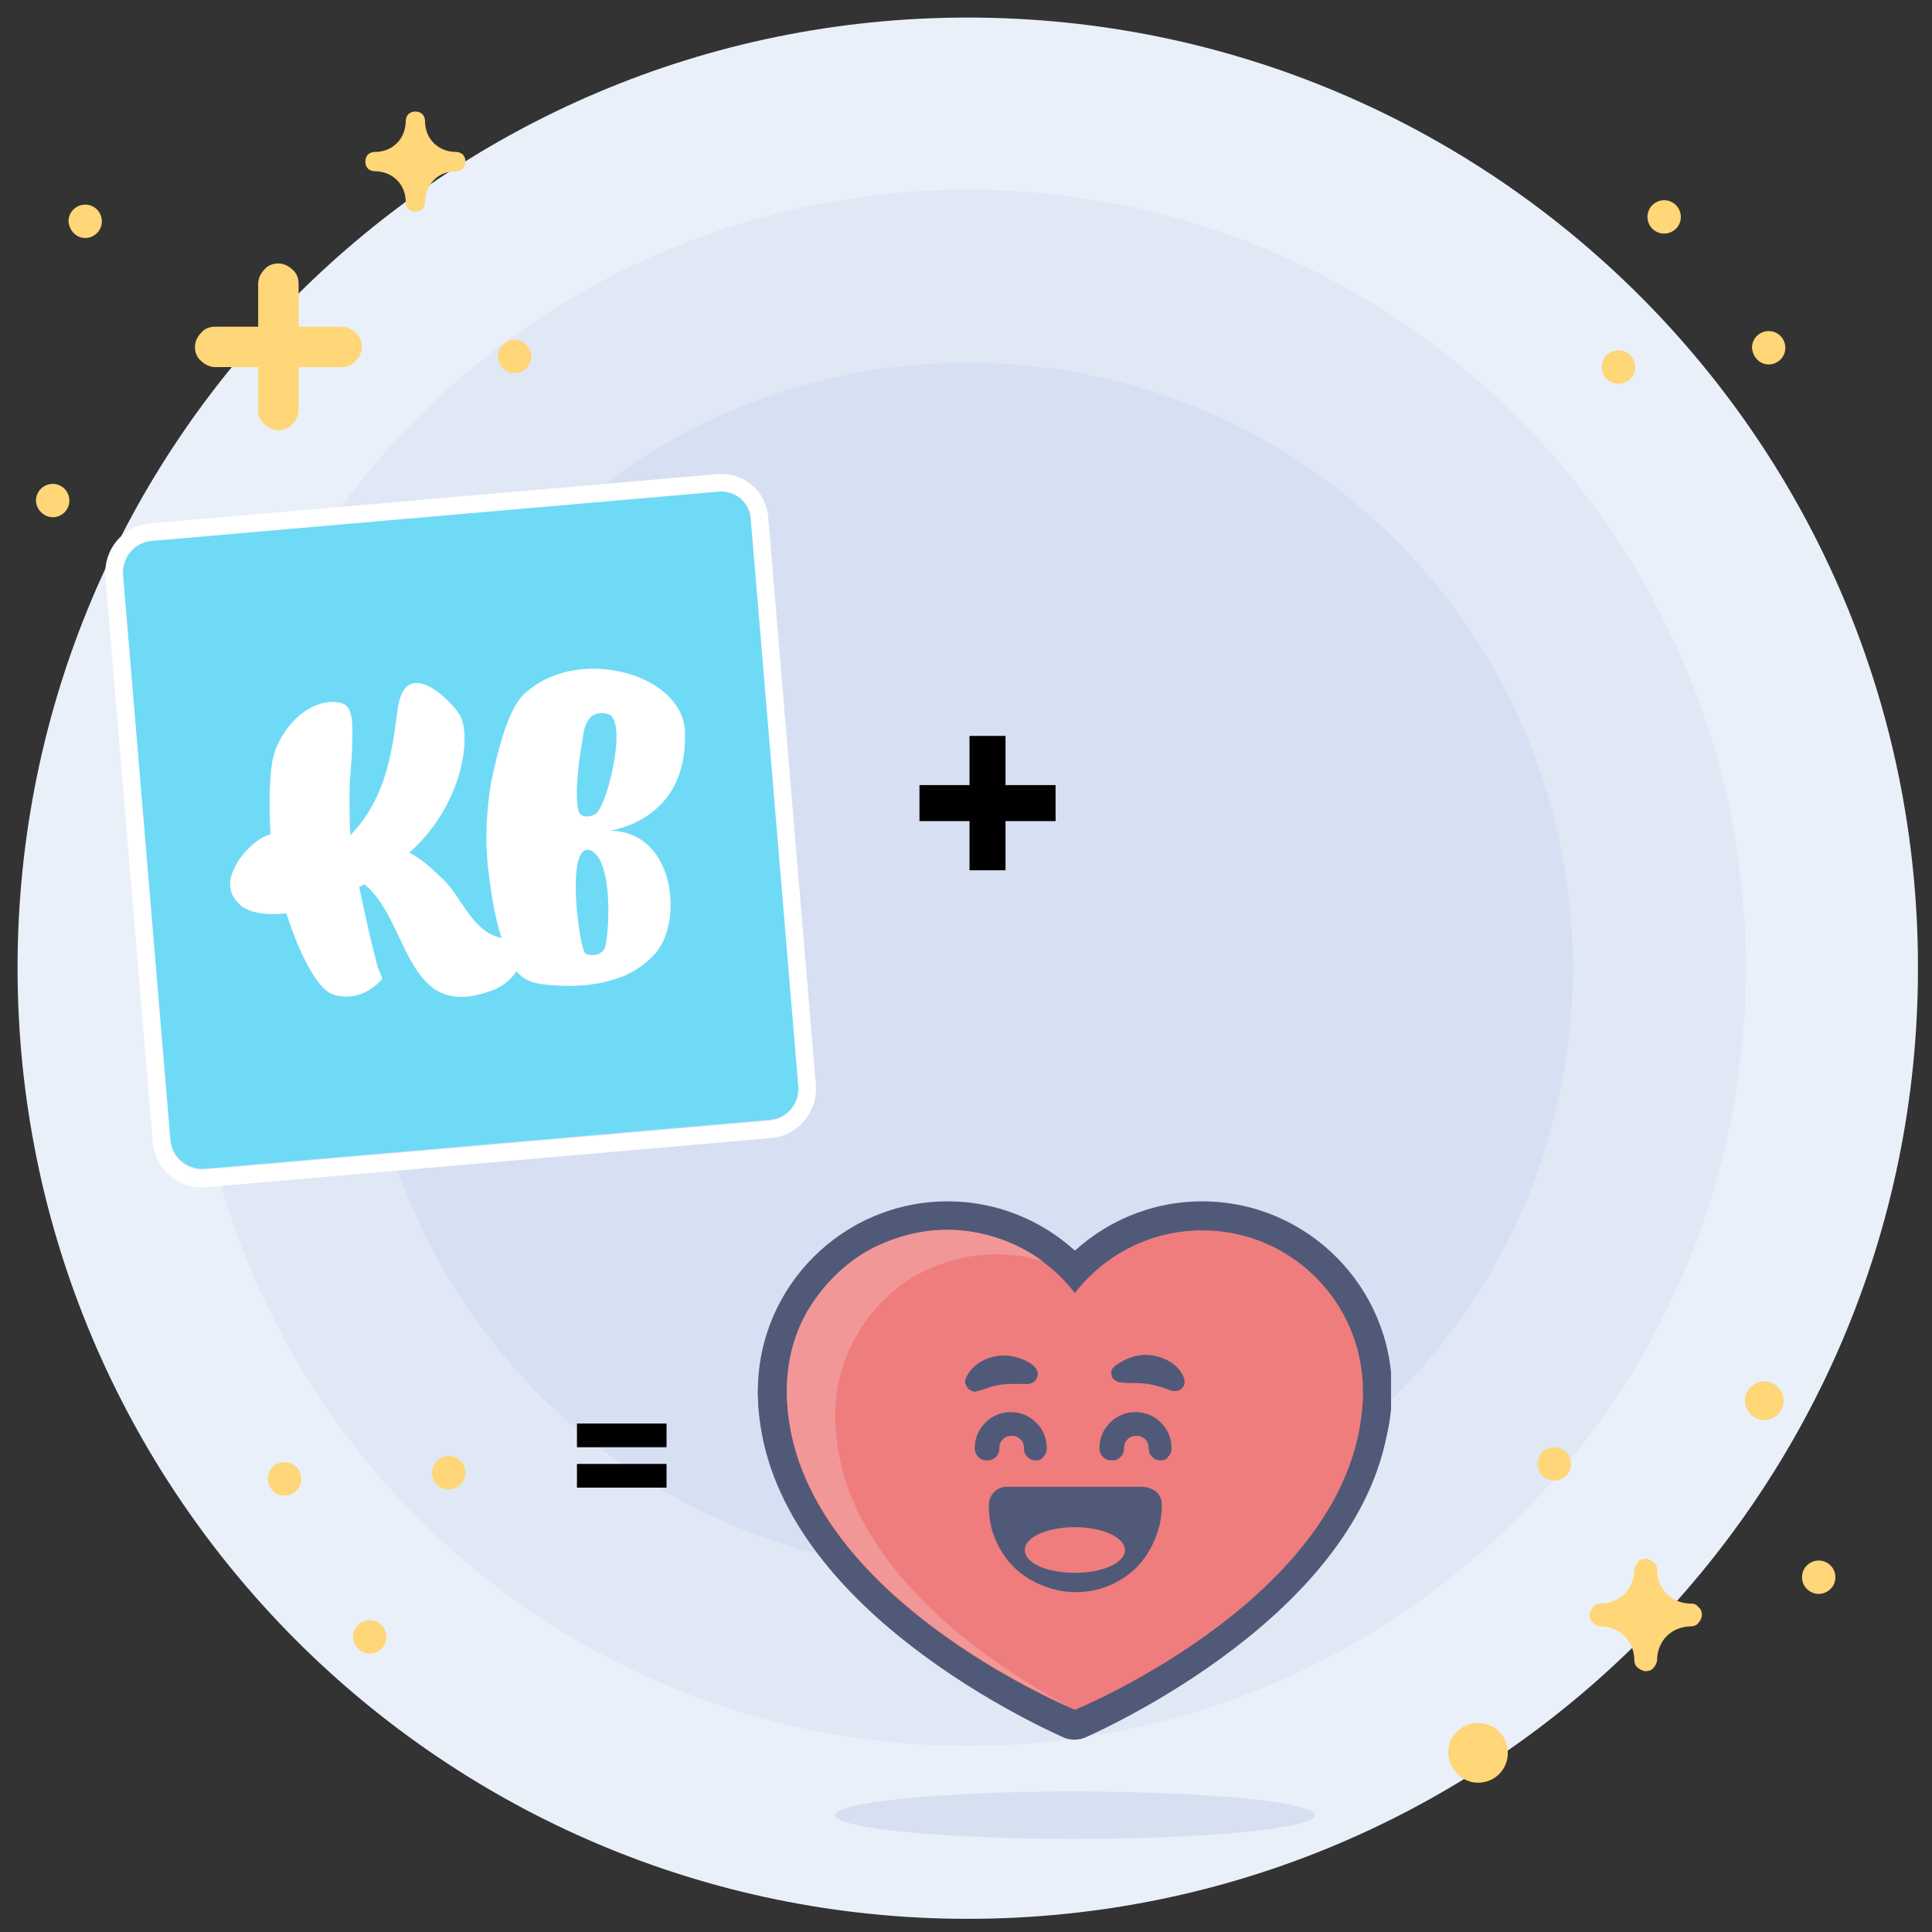 <svg version="1.1" id="Layer_1" xmlns="http://www.w3.org/2000/svg" xmlns:xlink="http://www.w3.org/1999/xlink" x="0" y="0" viewBox="0 0 220 220" style="enable-background:new 0 0 220 220" xml:space="preserve"><rect x="0" y="0" width="220" height="220" fill="#333333" stroke="none"/><style>.st3{fill:#ffd678}.st5{fill:#515979}.st7{fill:#ef7d7d}</style><path d="M110.2 218.5c59.8 0 108.2-48.5 108.2-108.2C218.5 50.5 170 2 110.2 2 50.5 2 2 50.5 2 110.2 2 170 50.5 218.5 110.2 218.5z" style="fill:#eaf0f9"/><path d="M110.2 198.8c48.9 0 88.6-39.7 88.6-88.6 0-48.9-39.7-88.6-88.6-88.6-48.9 0-88.6 39.7-88.6 88.6.1 49 39.7 88.6 88.6 88.6z" style="fill:#e0e8f6"/><path d="M110.2 179.1c38 0 68.9-30.8 68.9-68.9 0-38-30.8-68.9-68.9-68.9-38 0-68.9 30.8-68.9 68.9.1 38.1 30.9 68.9 68.9 68.9z" style="fill:#d6e0f2"/><path class="st3" d="M192.5 182.6c-1 0-2-.4-2.7-1.1-.7-.7-1.1-1.7-1.1-2.7 0-.3-.1-.7-.4-.9-.2-.2-.6-.4-.9-.4-.3 0-.7.1-.9.4-.2.2-.4.6-.4.9 0 1-.4 2-1.1 2.7-.7.7-1.7 1.1-2.7 1.1-.3 0-.7.1-.9.4-.2.2-.4.6-.4.9s.1.7.4.9c.2.2.6.4.9.4 1 0 2 .4 2.7 1.1.7.7 1.1 1.7 1.1 2.7 0 .3.1.7.4.9.2.2.6.4.9.4.3 0 .7-.1.9-.4.2-.2.4-.6.4-.9 0-1 .4-2 1.1-2.7.7-.7 1.7-1.1 2.7-1.1.3 0 .7-.1.9-.4.2-.2.4-.6.4-.9s-.1-.7-.4-.9c-.2-.3-.5-.4-.9-.4zM200.9 161.7c1.2 0 2.2-1 2.2-2.2s-1-2.2-2.2-2.2c-1.2 0-2.2 1-2.2 2.2s1 2.2 2.2 2.2zM168.3 203c1.9 0 3.4-1.5 3.4-3.4s-1.5-3.4-3.4-3.4-3.4 1.5-3.4 3.4c.1 1.9 1.6 3.4 3.4 3.4zM207.1 181.5c1 0 1.9-.8 1.9-1.9 0-1-.8-1.9-1.9-1.9-1 0-1.9.8-1.9 1.9 0 1.1.9 1.9 1.9 1.9zM177 168.6c1 0 1.9-.8 1.9-1.9 0-1-.8-1.9-1.9-1.9s-1.9.8-1.9 1.9c0 1.1.8 1.9 1.9 1.9zM189.5 26.6c1 0 1.9-.8 1.9-1.9 0-1-.8-1.9-1.9-1.9-1 0-1.9.8-1.9 1.9 0 1 .8 1.9 1.9 1.9zM184.3 43.7c1 0 1.9-.8 1.9-1.9 0-1-.8-1.9-1.9-1.9s-1.9.8-1.9 1.9c0 1.1.8 1.9 1.9 1.9zM201.4 41.5c1 0 1.9-.8 1.9-1.9 0-1-.8-1.9-1.9-1.9-1 0-1.9.8-1.9 1.9.1 1.1.9 1.9 1.9 1.9zM42.1 188.3c1 0 1.9-.8 1.9-1.9 0-1-.8-1.9-1.9-1.9-1 0-1.9.8-1.9 1.9 0 1 .9 1.9 1.9 1.9zM51.1 169.6c1 0 1.9-.8 1.9-1.9 0-1-.8-1.9-1.9-1.9-1 0-1.9.8-1.9 1.9 0 1.1.8 1.9 1.9 1.9zM32.4 170.3c1 0 1.9-.8 1.9-1.9 0-1-.8-1.9-1.9-1.9-1 0-1.9.8-1.9 1.9 0 1.1.9 1.9 1.9 1.9zM58.6 42.5c1 0 1.9-.8 1.9-1.9 0-1-.8-1.9-1.9-1.9-1 0-1.9.8-1.9 1.9.1 1.1.9 1.9 1.9 1.9zM6 58.9c1 0 1.9-.8 1.9-1.9 0-1-.8-1.9-1.9-1.9-1 0-1.9.8-1.9 1.9 0 1 .9 1.9 1.9 1.9zM9.7 27.1c1 0 1.9-.8 1.9-1.9 0-1-.8-1.9-1.9-1.9-1 0-1.9.8-1.9 1.9.1 1.1.9 1.9 1.9 1.9zM38.9 37.2H34v-4.9c0-.6-.2-1.2-.7-1.6-.4-.4-1-.7-1.6-.7-.6 0-1.2.2-1.6.7-.4.4-.7 1-.7 1.6v4.9h-4.9c-.6 0-1.2.2-1.6.7-.4.4-.7 1-.7 1.6s.2 1.2.7 1.6c.4.4 1 .7 1.6.7h4.9v4.9c0 .6.2 1.2.7 1.6.4.4 1 .7 1.6.7.6 0 1.2-.2 1.6-.7.4-.4.7-1 .7-1.6v-4.9h4.9c.6 0 1.2-.2 1.6-.7.4-.4.7-1 .7-1.6s-.2-1.2-.7-1.6c-.5-.5-1.1-.7-1.6-.7zM51.9 17.3c-1 0-1.9-.4-2.5-1-.7-.7-1-1.6-1-2.5 0-.3-.1-.6-.3-.8-.2-.2-.5-.3-.8-.3-.3 0-.6.1-.8.3-.2.2-.3.5-.3.8 0 1-.4 1.9-1 2.5-.7.7-1.6 1-2.5 1-.3 0-.6.1-.8.3-.2.2-.3.5-.3.8 0 .3.1.6.3.8.2.2.5.3.8.3 1 0 1.9.4 2.5 1 .7.7 1 1.6 1 2.5 0 .3.1.6.3.8.2.2.5.3.8.3.3 0 .6-.1.8-.3.2-.2.3-.5.3-.8 0-1 .4-1.9 1-2.5.7-.7 1.6-1 2.5-1 .3 0 .6-.1.8-.3.2-.2.3-.5.3-.8 0-.3-.1-.6-.3-.8-.2-.2-.5-.3-.8-.3z"/><defs><path id="SVGID_1_" d="M86.3 136.8h72.1v72.7H86.3z"/></defs><clipPath id="SVGID_00000002375892003373719400000005090543549331376288_"><use xlink:href="#SVGID_1_" style="overflow:visible"/></clipPath><g style="clip-path:url(#SVGID_00000002375892003373719400000005090543549331376288_)"><path class="st5" d="M121 197.8c-6.6-3-34.7-17.1-34.7-39.4h72.1c0 22.2-28.1 36.4-34.7 39.4-.4.2-.9.3-1.4.3-.4 0-.9-.1-1.3-.3z"/><path class="st5" d="M107.9 180c11.9 0 21.6-9.7 21.6-21.6 0-11.9-9.7-21.6-21.6-21.6-11.9 0-21.6 9.7-21.6 21.6 0 11.9 9.7 21.6 21.6 21.6z"/><path class="st5" d="M136.9 180c11.9 0 21.6-9.7 21.6-21.6 0-11.9-9.7-21.6-21.6-21.6-11.9 0-21.6 9.7-21.6 21.6 0 11.9 9.6 21.6 21.6 21.6z"/><path d="M149.7 206.7c0 1.5-12.2 2.7-27.3 2.7s-27.3-1.2-27.3-2.7c0-1.5 12.2-2.7 27.3-2.7s27.3 1.2 27.3 2.7z" style="fill:#d6e0f1"/><path class="st7" d="M136.9 176.7c10.1 0 18.3-8.2 18.3-18.3 0-10.1-8.2-18.3-18.3-18.3-10.1 0-18.3 8.2-18.3 18.3 0 10.1 8.2 18.3 18.3 18.3z"/><path class="st7" d="M107.9 176.7c10.1 0 18.3-8.2 18.3-18.3 0-10.1-8.2-18.3-18.3-18.3-10.1 0-18.3 8.2-18.3 18.3 0 10.1 8.2 18.3 18.3 18.3z"/><path class="st7" d="M122.4 194.7s-32.8-13.4-32.8-36.3h65.6c0 22.9-32.8 36.3-32.8 36.3z"/><path d="M95.1 161.1c0-2.9.7-5.7 2-8.2 1.3-2.6 3.2-4.8 5.4-6.5 2.3-1.7 5-2.8 7.8-3.3s5.7-.3 8.4.5c-2.7-2-6-3.2-9.3-3.5-3.4-.3-6.7.4-9.8 1.9-3 1.5-5.5 3.9-7.3 6.7s-2.7 6.2-2.7 9.6c0 20.6 26.6 33.6 31.9 35.9-9.5-5.1-26.4-16.6-26.4-33.1z" style="fill:#f29797"/><path class="st5" d="M130 169.3h-15.3c-.6 0-1.1.2-1.5.6-.4.4-.6 1-.6 1.5 0 1.3.2 2.6.7 3.8.5 1.2 1.2 2.3 2.1 3.2.9.9 2 1.6 3.2 2.1 1.2.5 2.5.8 3.8.8 1.3 0 2.6-.2 3.8-.7 1.2-.5 2.3-1.2 3.2-2.1.9-.9 1.6-2 2.1-3.2.5-1.2.8-2.5.8-3.8v-.1c0-.6-.2-1.1-.6-1.5-.5-.4-1.1-.6-1.7-.6z"/><path class="st7" d="M122.4 179.1c3.1 0 5.7-1.1 5.7-2.6 0-1.4-2.5-2.6-5.7-2.6-3.1 0-5.7 1.1-5.7 2.6s2.5 2.6 5.7 2.6z"/><path class="st5" d="M126.9 155.6c.9-.7 2-1.2 3.1-1.3 1.1-.1 2.3.2 3.3.8 1 .6 2.4 2.4 1 3.2-.2.1-.4.1-.6.1-.2 0-.4-.1-.5-.1-1.2-.5-2.5-.8-3.8-.8-.6 0-1.3 0-1.9-.1-.2 0-.4-.1-.6-.3-.2-.1-.3-.3-.3-.5-.1-.2-.1-.4 0-.6 0-.1.1-.2.3-.4zM116.9 157.6c-1.3 0-2.7-.1-4 .3-.4.1-1 .4-1.6.5-.2.1-.4.1-.6 0-.2-.1-.4-.2-.5-.3l-.3-.6c0-.2 0-.4.1-.6 1-2.2 3.8-3 5.9-2.3 1 .3 3 1.2 2 2.6-.1.1-.3.3-.5.3-.1.1-.3.1-.5.1zM118 166.3c-.4 0-.7-.1-1-.4-.3-.3-.4-.6-.4-1s-.1-.7-.4-1c-.3-.3-.6-.4-1-.4s-.7.1-1 .4c-.3.3-.4.6-.4 1s-.1.7-.4 1c-.3.3-.6.4-1 .4s-.7-.1-1-.4c-.3-.3-.4-.6-.4-1 0-1.1.4-2.1 1.2-2.9.8-.8 1.8-1.2 2.9-1.2 1.1 0 2.1.4 2.9 1.2.8.8 1.2 1.8 1.2 2.9 0 .4-.1.7-.4 1-.1.2-.4.4-.8.4zM132.2 166.3c-.4 0-.7-.1-1-.4-.3-.3-.4-.6-.4-1s-.1-.7-.4-1c-.3-.3-.6-.4-1-.4s-.7.1-1 .4c-.3.3-.4.6-.4 1s-.1.7-.4 1c-.3.3-.6.4-1 .4s-.7-.1-1-.4c-.3-.3-.4-.6-.4-1 0-1.1.4-2.1 1.2-2.9.8-.8 1.8-1.2 2.9-1.2 1.1 0 2.1.4 2.9 1.2.8.8 1.2 1.8 1.2 2.9 0 .4-.1.7-.4 1-.1.2-.4.4-.8.4z"/></g><path d="M65.7 164.8v-2.7h10.2v2.7H65.7zm0 4.6v-2.7h10.2v2.7H65.7zM110.4 93.5h-5.7v-4.1h5.7v-5.6h4.1v5.6h5.7v4.1h-5.7v5.6h-4.1v-5.6z"/><g><path d="m81.7 55.9-64.4 5.6c-2 .2-3.4 1.9-3.3 3.9l5.4 64.4c.2 2 1.9 3.4 3.9 3.3l64.4-5.6c2-.2 3.4-1.9 3.3-3.9l-5.4-64.4c-.2-2-1.9-3.4-3.9-3.3z" style="fill:#6fdaf6"/><path d="m81.6 55-64.4 5.6c-2.5.2-4.4 2.4-4.2 5l5.4 64.4c.2 2.5 2.4 4.4 4.9 4.2l64.4-5.6c2.5-.2 4.4-2.4 4.2-5l-5.4-64.4c-.1-2.6-2.3-4.5-4.9-4.2z" style="fill:none;stroke:#fff;stroke-width:2"/></g><path d="M57.1 106.8c-.8-2.5-1.2-5.3-1.5-7.8-.4-3.3-.2-6.6.3-9.8 1.4-6.7 2.7-9.5 4.3-10.6 6.1-5.1 18.1-1.7 17.8 5.2.1 9.8-8.5 10.7-8.5 10.8 7.6.1 8.4 11 4.8 14.3-4.4 4.7-12.9 3.1-13 3.1-.6-.1-1.1-.3-1.6-.6-.3-.2-.6-.5-.9-.8-.7 1.1-1.8 1.9-3.1 2.3-9.6 3.4-9.1-8.1-14.2-12.2l-.6.3c.4 1.9.8 3.7 1.2 5.5l.9 3.6c0 .1.6 1.3.5 1.4 0 0-2.3 2.9-5.7 1.7-.9-.4-1.7-1.5-2.2-2.3-1.3-2.1-2.2-4.5-3-6.9-2.6.3-4.4-.2-5.2-.9-2.1-1.9-.9-3.8-.5-4.7.5-.9 2.1-2.9 3.9-3.4-.1-1.6-.1-3.2-.1-4.7.1-1.8.1-3.9 1-5.7 2.2-4.4 5.9-5.2 7.5-4.4 1.2.6.9 3.5.9 4.5 0 1.9-.3 3.8-.3 5.8 0 1.5 0 3 .1 4.6 4.9-5 4.9-12.1 5.5-15 1.1-5.3 6.2-.1 7 1.4 1.3 2.4.3 10.2-5.8 15.6 1.2.6 2.3 1.5 3.6 2.8 2.3 1.9 3.4 6.2 6.9 6.9zm11.7 1.3c-.8 1.1-2.1.5-2.1.5-.7-.1-2.5-13.3.7-11.7 2.6 1.5 1.9 10.5 1.4 11.2zm.4-26.8c2.4.6-.1 10.7-1.4 11.4-.7.4-1.7.4-1.9-.3-.6-1.9.2-7 .4-7.9.2-2.1.8-3.7 2.9-3.2z" style="fill-rule:evenodd;clip-rule:evenodd;fill:#fff"/></svg>
